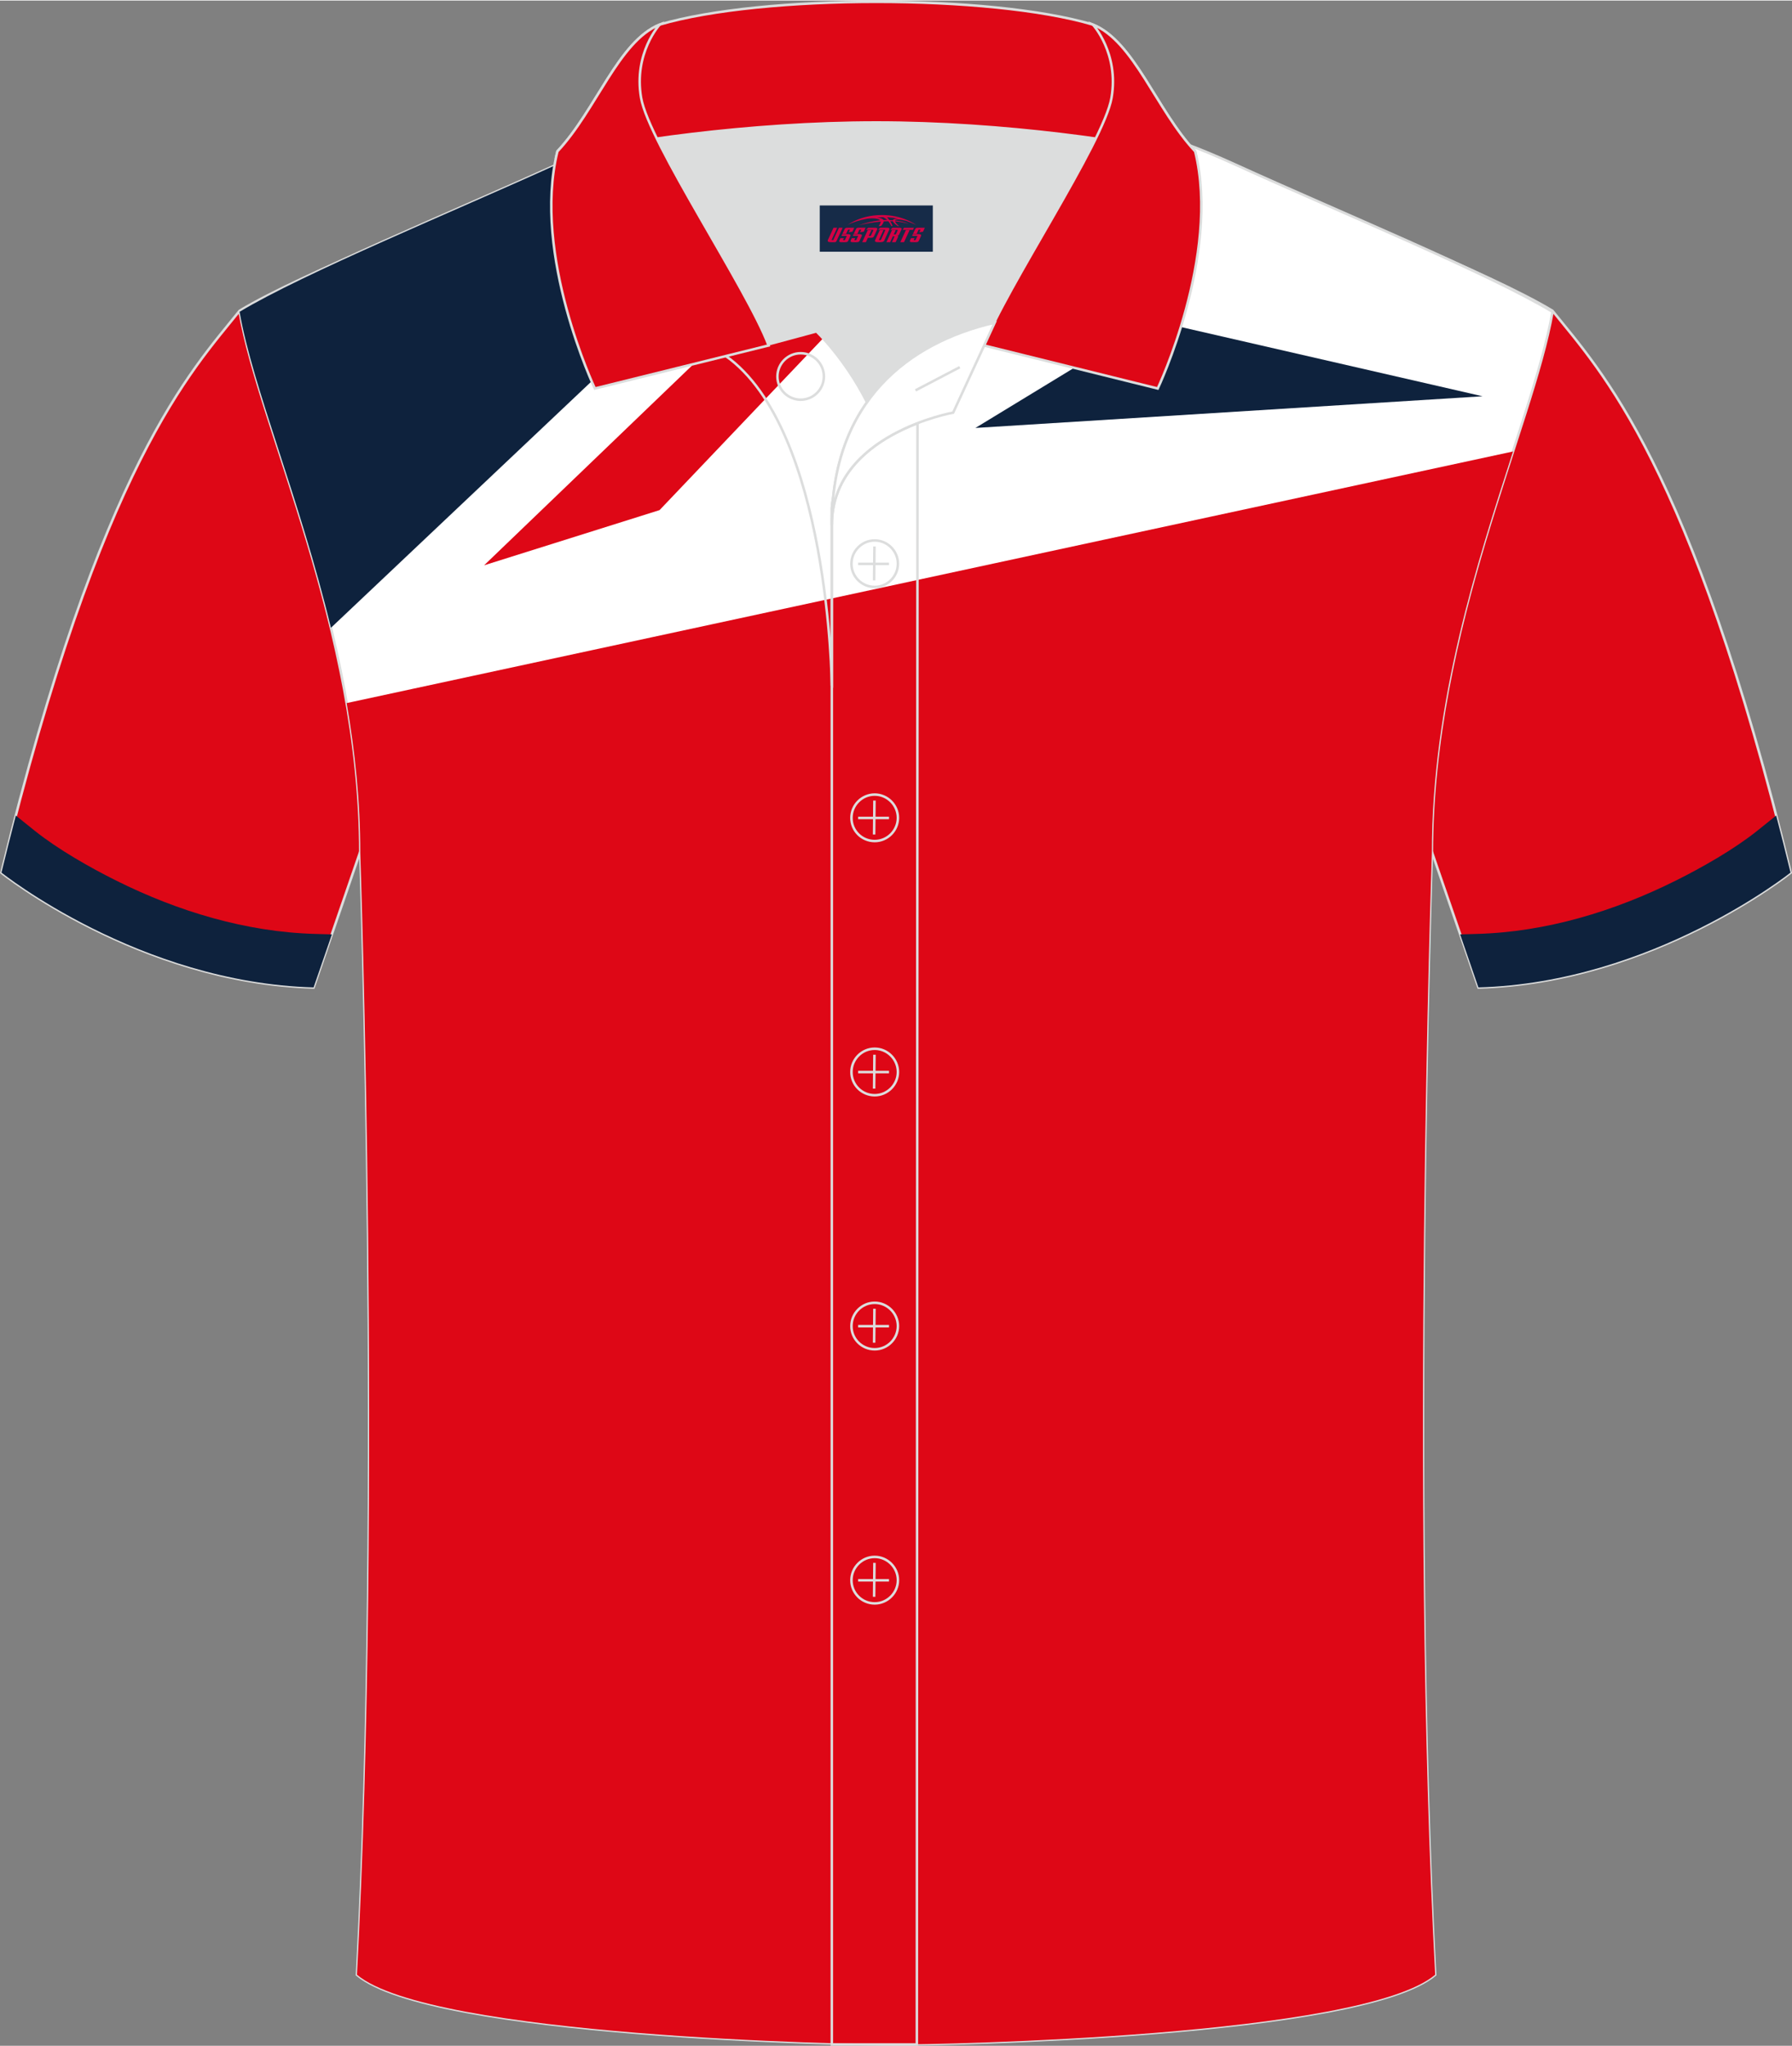 <?xml version="1.0" encoding="utf-8"?>
<!-- Generator: Adobe Illustrator 24.0.1, SVG Export Plug-In . SVG Version: 6.00 Build 0)  -->
<svg xmlns="http://www.w3.org/2000/svg" xmlns:xlink="http://www.w3.org/1999/xlink" version="1.1" id="图层_1" x="0px" y="0px" width="379.8px" height="433.5px" viewBox="0 0 380.35 433.89" enable-background="new 0 0 380.35 433.89" xml:space="preserve">
<rect x="0" y="0" width="380.35" height="433.89" fill="#808080" stroke="none"/>
<path fill-rule="evenodd" clip-rule="evenodd" fill="#DE0716" stroke="#DCDDDD" stroke-width="0.534" stroke-miterlimit="22.926" d="  M329.51,65.81c10.25,12.78,29.38,32.36,50.55,119.21c0,0-29.21,23.34-66.25,24.36c0,0-7.16-20.77-9.9-28.78  c-22.4-65.08,1.92-119.56-95.71-155.86c1.44-0.27,3.11-0.27,4.93-0.1l-0.09-0.01c14-0.87,17.89-1.24,23.95,0.66  c9.65,3.37,15.63,5.8,25.09,10.1C284.04,45.38,315.82,57.57,329.51,65.81z"/>
<path fill-rule="evenodd" clip-rule="evenodd" fill="#DE0716" stroke="#DCDDDD" stroke-width="0.534" stroke-miterlimit="22.926" d="  M50.86,65.81C40.61,78.59,21.48,98.17,0.3,185.02c0,0,29.21,23.34,66.25,24.36c0,0,7.16-20.77,9.9-28.78  c22.4-65.08-1.92-119.56,95.71-155.86c-1.44-0.27-3.11-0.27-4.93-0.1l0.09-0.01c-14-0.87-17.89-1.24-23.95,0.66  c-9.65,3.37-15.63,5.8-25.09,10.1C96.33,45.38,64.55,57.57,50.86,65.81z"/>
<path fill-rule="evenodd" clip-rule="evenodd" fill="#FFFFFF" stroke="#DCDDDD" stroke-width="0.534" stroke-miterlimit="22.926" d="  M190.19,433.62c9.73,0.03,98.81-1.66,114.42-14.79c-5.38-101.16-0.7-238.03-0.7-238.03c0-47.69,21.32-90.07,25.61-114.77  c-13.69-8.24-45.47-21.27-67.42-31.28C231.94,21.07,227.81,27,190.6,27c-37.19,0-42.16-5.92-72.32,7.75  c-21.95,10-53.73,23.04-67.42,31.28c4.28,24.71,25.61,67.08,25.61,114.77c0,0,4.68,136.88-0.7,238.03  C91.37,431.94,180.45,433.65,190.19,433.62z"/>
<g>
	<path fill-rule="evenodd" clip-rule="evenodd" fill="#0E223D" d="M70.24,133.07L182.56,26.91c-30.07-0.7-36.45-4.78-64.29,7.84   c-21.95,10-53.73,23.04-67.42,31.28C53.64,82.07,63.59,105.54,70.24,133.07z"/>
	<path fill-rule="evenodd" clip-rule="evenodd" fill="#DE0716" d="M199.51,26.89l-96.76,92.92l37.24-11.71l78.17-82.08   C212.98,26.29,207.02,26.69,199.51,26.89z"/>
	<polygon fill-rule="evenodd" clip-rule="evenodd" fill="#0E223D" points="207.03,90.67 244.51,67.85 314.67,83.95  "/>
	<path fill-rule="evenodd" clip-rule="evenodd" fill="#DE0716" d="M73.58,149.04l247.56-53.38c-7.61,23.49-17.23,53.11-17.23,85.13   c0,0-4.68,136.87,0.7,238.03c-15.61,13.13-104.69,14.82-114.42,14.79c-9.74,0.03-98.82-1.68-114.42-14.79   c5.38-101.15,0.7-238.03,0.7-238.03C76.47,169.89,75.35,159.25,73.58,149.04z"/>
</g>
<path fill-rule="evenodd" clip-rule="evenodd" fill="#0E223D" d="M372.96,176.14c-4.94,3.94-11.69,7.78-17.3,10.57  c-13.05,6.51-27.54,10.9-42.18,11.3l-3.57,0.1c2.11,6.14,3.88,11.25,3.88,11.25c37.04-1.02,66.25-24.36,66.25-24.36  c-1.02-4.19-2.04-8.22-3.05-12.1L372.96,176.14z"/>
<path fill-rule="evenodd" clip-rule="evenodd" fill="#0E223D" d="M7.39,176.14c4.94,3.94,11.69,7.78,17.3,10.57  c13.05,6.51,27.54,10.9,42.18,11.3l3.57,0.1c-2.11,6.14-3.88,11.25-3.88,11.25C29.52,208.34,0.31,185,0.31,185  c1.02-4.19,2.04-8.22,3.05-12.1L7.39,176.14z"/>
<g>
	<path fill-rule="evenodd" clip-rule="evenodd" fill="#DCDDDD" d="M184.01,85.22c6.44-9.12,16.36-14.37,26.95-16.85   c5.24-10.65,16.1-27.84,21.64-39.16c-26.78-6.52-66.42-6.52-93.2,0c6.43,13.15,20.01,34.19,23.67,43.73l10.23-2.75   C173.29,70.19,179.3,75.86,184.01,85.22z"/>
	
		<path fill-rule="evenodd" clip-rule="evenodd" fill="none" stroke="#DCDDDD" stroke-width="0.534" stroke-miterlimit="22.926" d="   M154.02,75.38l19.27-5.19c0,0,6,5.67,10.73,15.03c-3.79,5.35-6.37,12.05-7.18,20.27c-0.14,0.74-0.24,1.47-0.28,2.18v3.58v34   C176.55,145.24,176.02,90.96,154.02,75.38z"/>
	
		<path fill-rule="evenodd" clip-rule="evenodd" fill="none" stroke="#DCDDDD" stroke-width="0.534" stroke-miterlimit="22.926" d="   M176.55,107.69v3.58c0-1.99,0.1-3.92,0.28-5.75C176.68,106.24,176.59,106.98,176.55,107.69L176.55,107.69L176.55,107.69   L176.55,107.69z M176.55,111.25v322.37h18.05l0.14-343.95C187.14,92.59,176.55,98.91,176.55,111.25z"/>
	
		<path fill-rule="evenodd" clip-rule="evenodd" fill="#DE0716" stroke="#DCDDDD" stroke-width="0.534" stroke-miterlimit="22.926" d="   M118.05,33.19c13.39-3.27,40.93-7.33,67.94-7.33c27.01,0,54.55,4.08,67.94,7.33l-0.28-1.2c-8.22-8.78-12.94-23.34-21.71-26.9   C221.01,1.86,203.51,0.27,186,0.27c-17.52,0-35.03,1.61-45.98,4.82c-8.77,3.58-13.47,18.12-21.71,26.9L118.05,33.19z"/>
	
		<path fill-rule="evenodd" clip-rule="evenodd" fill="#DE0716" stroke="#DCDDDD" stroke-width="0.534" stroke-miterlimit="22.926" d="   M140.02,5.09c0,0-5.58,6.05-3.95,15.54c1.63,9.5,22.58,40.55,27.07,52.54l-36.88,9.13c0,0-13.39-28.24-7.95-50.3   C126.56,23.21,131.26,8.66,140.02,5.09z"/>
	
		<path fill-rule="evenodd" clip-rule="evenodd" fill="#DE0716" stroke="#DCDDDD" stroke-width="0.534" stroke-miterlimit="22.926" d="   M231.96,5.09c0,0,5.58,6.05,3.96,15.54c-1.63,9.5-22.58,40.55-27.07,52.54l36.88,9.13c0,0,13.39-28.24,7.95-50.3   C245.43,23.21,240.73,8.66,231.96,5.09z"/>
	
		<path fill-rule="evenodd" clip-rule="evenodd" fill="none" stroke="#DCDDDD" stroke-width="0.534" stroke-miterlimit="22.926" d="   M169.94,84.68c2.72,0,4.93-2.21,4.93-4.93c0-2.73-2.21-4.93-4.93-4.93c-2.72,0-4.93,2.21-4.93,4.93   C165,82.47,167.23,84.68,169.94,84.68z"/>
	
		<path fill-rule="evenodd" clip-rule="evenodd" fill="#FFFFFF" stroke="#DCDDDD" stroke-width="0.534" stroke-miterlimit="22.926" d="   M211.12,68.34l-8.81,19.08c0,0-25.76,4.58-25.76,23.83C176.55,85.06,192.83,72.55,211.12,68.34z"/>
	
		<line fill-rule="evenodd" clip-rule="evenodd" fill="none" stroke="#DCDDDD" stroke-width="0.534" stroke-miterlimit="22.926" x1="203.71" y1="77.78" x2="194.31" y2="82.7"/>
	<g>
		<g>
			
				<path fill-rule="evenodd" clip-rule="evenodd" fill="none" stroke="#DCDDDD" stroke-width="0.534" stroke-miterlimit="22.926" d="     M185.65,124.4c2.71,0,4.93-2.22,4.93-4.93c0-2.71-2.23-4.93-4.93-4.93c-2.71,0-4.93,2.22-4.93,4.93     C180.7,122.19,182.91,124.4,185.65,124.4z"/>
			
				<line fill-rule="evenodd" clip-rule="evenodd" fill="none" stroke="#DCDDDD" stroke-width="0.534" stroke-miterlimit="22.926" x1="185.6" y1="115.81" x2="185.53" y2="123.01"/>
			
				<line fill-rule="evenodd" clip-rule="evenodd" fill="none" stroke="#DCDDDD" stroke-width="0.534" stroke-miterlimit="22.926" x1="182.14" y1="119.51" x2="188.69" y2="119.51"/>
		</g>
		<g>
			
				<path fill-rule="evenodd" clip-rule="evenodd" fill="none" stroke="#DCDDDD" stroke-width="0.534" stroke-miterlimit="22.926" d="     M185.65,178.31c2.71,0,4.93-2.22,4.93-4.93c0-2.71-2.23-4.93-4.93-4.93c-2.71,0-4.93,2.22-4.93,4.93     C180.7,176.1,182.91,178.31,185.65,178.31z"/>
			
				<line fill-rule="evenodd" clip-rule="evenodd" fill="none" stroke="#DCDDDD" stroke-width="0.534" stroke-miterlimit="22.926" x1="185.6" y1="169.72" x2="185.53" y2="176.92"/>
			
				<line fill-rule="evenodd" clip-rule="evenodd" fill="none" stroke="#DCDDDD" stroke-width="0.534" stroke-miterlimit="22.926" x1="182.14" y1="173.41" x2="188.69" y2="173.41"/>
		</g>
		<g>
			
				<path fill-rule="evenodd" clip-rule="evenodd" fill="none" stroke="#DCDDDD" stroke-width="0.534" stroke-miterlimit="22.926" d="     M185.65,232.23c2.71,0,4.93-2.22,4.93-4.93c0-2.71-2.23-4.93-4.93-4.93c-2.71,0-4.93,2.22-4.93,4.93     C180.7,230.01,182.91,232.23,185.65,232.23z"/>
			
				<line fill-rule="evenodd" clip-rule="evenodd" fill="none" stroke="#DCDDDD" stroke-width="0.534" stroke-miterlimit="22.926" x1="185.6" y1="223.64" x2="185.53" y2="230.83"/>
			
				<line fill-rule="evenodd" clip-rule="evenodd" fill="none" stroke="#DCDDDD" stroke-width="0.534" stroke-miterlimit="22.926" x1="182.14" y1="227.32" x2="188.69" y2="227.32"/>
		</g>
		<g>
			
				<path fill-rule="evenodd" clip-rule="evenodd" fill="none" stroke="#DCDDDD" stroke-width="0.534" stroke-miterlimit="22.926" d="     M185.65,286.13c2.71,0,4.93-2.22,4.93-4.93c0-2.71-2.23-4.93-4.93-4.93c-2.71,0-4.93,2.22-4.93,4.93     C180.7,283.91,182.91,286.13,185.65,286.13z"/>
			
				<line fill-rule="evenodd" clip-rule="evenodd" fill="none" stroke="#DCDDDD" stroke-width="0.534" stroke-miterlimit="22.926" x1="185.6" y1="277.53" x2="185.53" y2="284.74"/>
			
				<line fill-rule="evenodd" clip-rule="evenodd" fill="none" stroke="#DCDDDD" stroke-width="0.534" stroke-miterlimit="22.926" x1="182.14" y1="281.23" x2="188.69" y2="281.23"/>
		</g>
		<g>
			
				<path fill-rule="evenodd" clip-rule="evenodd" fill="none" stroke="#DCDDDD" stroke-width="0.534" stroke-miterlimit="22.926" d="     M185.65,340.04c2.71,0,4.93-2.22,4.93-4.93c0-2.71-2.23-4.93-4.93-4.93c-2.71,0-4.93,2.22-4.93,4.93     C180.7,337.82,182.91,340.04,185.65,340.04z"/>
			
				<line fill-rule="evenodd" clip-rule="evenodd" fill="none" stroke="#DCDDDD" stroke-width="0.534" stroke-miterlimit="22.926" x1="185.6" y1="331.44" x2="185.53" y2="338.64"/>
			
				<line fill-rule="evenodd" clip-rule="evenodd" fill="none" stroke="#DCDDDD" stroke-width="0.534" stroke-miterlimit="22.926" x1="182.14" y1="335.14" x2="188.69" y2="335.14"/>
		</g>
	</g>
	
</g>
<g id="tag_logo">
	<rect y="43.47" fill="#162B48" width="24" height="9.818" x="173.99"/>
	<g>
		<path fill="#D30044" d="M189.95,46.66l0.005-0.011c0.131-0.311,1.085-0.262,2.351,0.071c0.715,0.24,1.44,0.54,2.193,0.9    c-0.218-0.147-0.447-0.289-0.682-0.42l0.011,0.005l-0.011-0.005c-1.478-0.845-3.218-1.418-5.1-1.62    c-1.282-0.115-1.658-0.082-2.411-0.055c-2.449,0.142-4.68,0.905-6.458,2.095c1.26-0.638,2.722-1.075,4.195-1.336    c1.467-0.18,2.476-0.033,2.771,0.344c-1.691,0.175-3.469,0.633-4.555,1.075c1.156-0.338,2.967-0.665,4.647-0.813    c0.016,0.251-0.115,0.567-0.415,0.96h0.475c0.376-0.382,0.584-0.725,0.595-1.004c0.333-0.022,0.66-0.033,0.971-0.033    C188.78,47.1,188.99,47.45,189.19,47.84h0.262c-0.125-0.344-0.295-0.687-0.518-1.036c0.207,0,0.393,0.005,0.567,0.011    c0.104,0.267,0.496,0.66,1.058,1.025h0.245c-0.442-0.365-0.753-0.753-0.835-1.004c1.047,0.065,1.696,0.224,2.885,0.513    C191.77,46.92,191.03,46.75,189.95,46.66z M187.51,46.57c-0.164-0.295-0.655-0.485-1.402-0.551    c0.464-0.033,0.922-0.055,1.364-0.055c0.311,0.147,0.589,0.344,0.84,0.589C188.05,46.55,187.78,46.56,187.51,46.57z M189.49,46.62c-0.224-0.016-0.458-0.027-0.715-0.044c-0.147-0.202-0.311-0.398-0.502-0.6c0.082,0,0.164,0.005,0.24,0.011    c0.72,0.033,1.429,0.125,2.138,0.273C189.98,46.22,189.6,46.38,189.49,46.62z"/>
		<path fill="#D30044" d="M176.91,48.2L175.74,50.75C175.56,51.12,175.83,51.26,176.31,51.26l0.873,0.005    c0.115,0,0.251-0.049,0.327-0.175l1.342-2.891H178.07L176.85,50.83H176.68c-0.147,0-0.185-0.033-0.147-0.125l1.156-2.504H176.91L176.91,48.2z M178.77,49.55h1.271c0.36,0,0.584,0.125,0.442,0.425L180.01,51.01C179.91,51.23,179.64,51.26,179.41,51.26H178.49c-0.267,0-0.442-0.136-0.349-0.333l0.235-0.513h0.742L178.94,50.79C178.92,50.84,178.96,50.85,179.02,50.85h0.18    c0.082,0,0.125-0.016,0.147-0.071l0.376-0.813c0.011-0.022,0.011-0.044-0.055-0.044H178.6L178.77,49.55L178.77,49.55z M179.59,49.48h-0.78l0.475-1.025c0.098-0.218,0.338-0.256,0.578-0.256H181.31L180.92,49.04L180.14,49.16l0.262-0.562H180.11c-0.082,0-0.12,0.016-0.147,0.071L179.59,49.48L179.59,49.48z M181.18,49.55L181.01,49.92h1.069c0.06,0,0.06,0.016,0.049,0.044    L181.75,50.78C181.73,50.83,181.69,50.85,181.61,50.85H181.43c-0.055,0-0.104-0.011-0.082-0.06l0.175-0.376H180.78L180.55,50.93C180.45,51.12,180.63,51.26,180.9,51.26h0.916c0.24,0,0.502-0.033,0.605-0.251l0.475-1.031c0.142-0.3-0.082-0.425-0.442-0.425H181.18L181.18,49.55z M181.99,49.48l0.371-0.818c0.022-0.055,0.06-0.071,0.147-0.071h0.295L182.54,49.15l0.791-0.115l0.387-0.845H182.27c-0.24,0-0.48,0.038-0.578,0.256L181.22,49.48L181.99,49.48L181.99,49.48z M184.39,49.94h0.278c0.087,0,0.153-0.022,0.202-0.115    l0.496-1.075c0.033-0.076-0.011-0.12-0.125-0.12H183.84l0.431-0.431h1.522c0.355,0,0.485,0.153,0.393,0.355l-0.676,1.445    c-0.06,0.125-0.175,0.333-0.644,0.327l-0.649-0.005L183.78,51.26H183l1.178-2.558h0.785L184.39,49.94L184.39,49.94z     M186.98,50.75c-0.022,0.049-0.06,0.076-0.142,0.076h-0.191c-0.082,0-0.109-0.027-0.082-0.076l0.944-2.051h-0.785l-0.987,2.138    c-0.125,0.273,0.115,0.415,0.453,0.415h0.72c0.327,0,0.649-0.071,0.769-0.322l1.085-2.384c0.093-0.202-0.06-0.355-0.415-0.355    h-1.533l-0.431,0.431h1.38c0.115,0,0.164,0.033,0.131,0.104L186.98,50.75L186.98,50.75z M189.7,49.62h0.278    c0.087,0,0.158-0.022,0.202-0.115l0.344-0.753c0.033-0.076-0.011-0.12-0.125-0.12h-1.402l0.425-0.431h1.527    c0.355,0,0.485,0.153,0.393,0.355l-0.529,1.124c-0.044,0.093-0.147,0.18-0.393,0.18c0.224,0.011,0.256,0.158,0.175,0.327    l-0.496,1.075h-0.785l0.54-1.167c0.022-0.055-0.005-0.087-0.104-0.087h-0.235L188.93,51.26h-0.785l1.178-2.558h0.785L189.7,49.62L189.7,49.62z M192.27,48.71L191.09,51.26h0.785l1.184-2.558H192.27L192.27,48.71z M193.78,48.64l0.202-0.431h-2.1l-0.295,0.431    H193.78L193.78,48.64z M193.76,49.55h1.271c0.36,0,0.584,0.125,0.442,0.425l-0.475,1.031c-0.104,0.218-0.371,0.251-0.605,0.251    h-0.916c-0.267,0-0.442-0.136-0.349-0.333l0.235-0.513h0.742L193.93,50.79c-0.022,0.049,0.022,0.06,0.082,0.06h0.18    c0.082,0,0.125-0.016,0.147-0.071l0.376-0.813c0.011-0.022,0.011-0.044-0.049-0.044h-1.069L193.76,49.55L193.76,49.55z     M194.57,49.48H193.79l0.475-1.025c0.098-0.218,0.338-0.256,0.578-0.256h1.451l-0.387,0.845l-0.791,0.115l0.262-0.562h-0.295    c-0.082,0-0.12,0.016-0.147,0.071L194.57,49.48z"/>
	</g>
</g>
</svg>